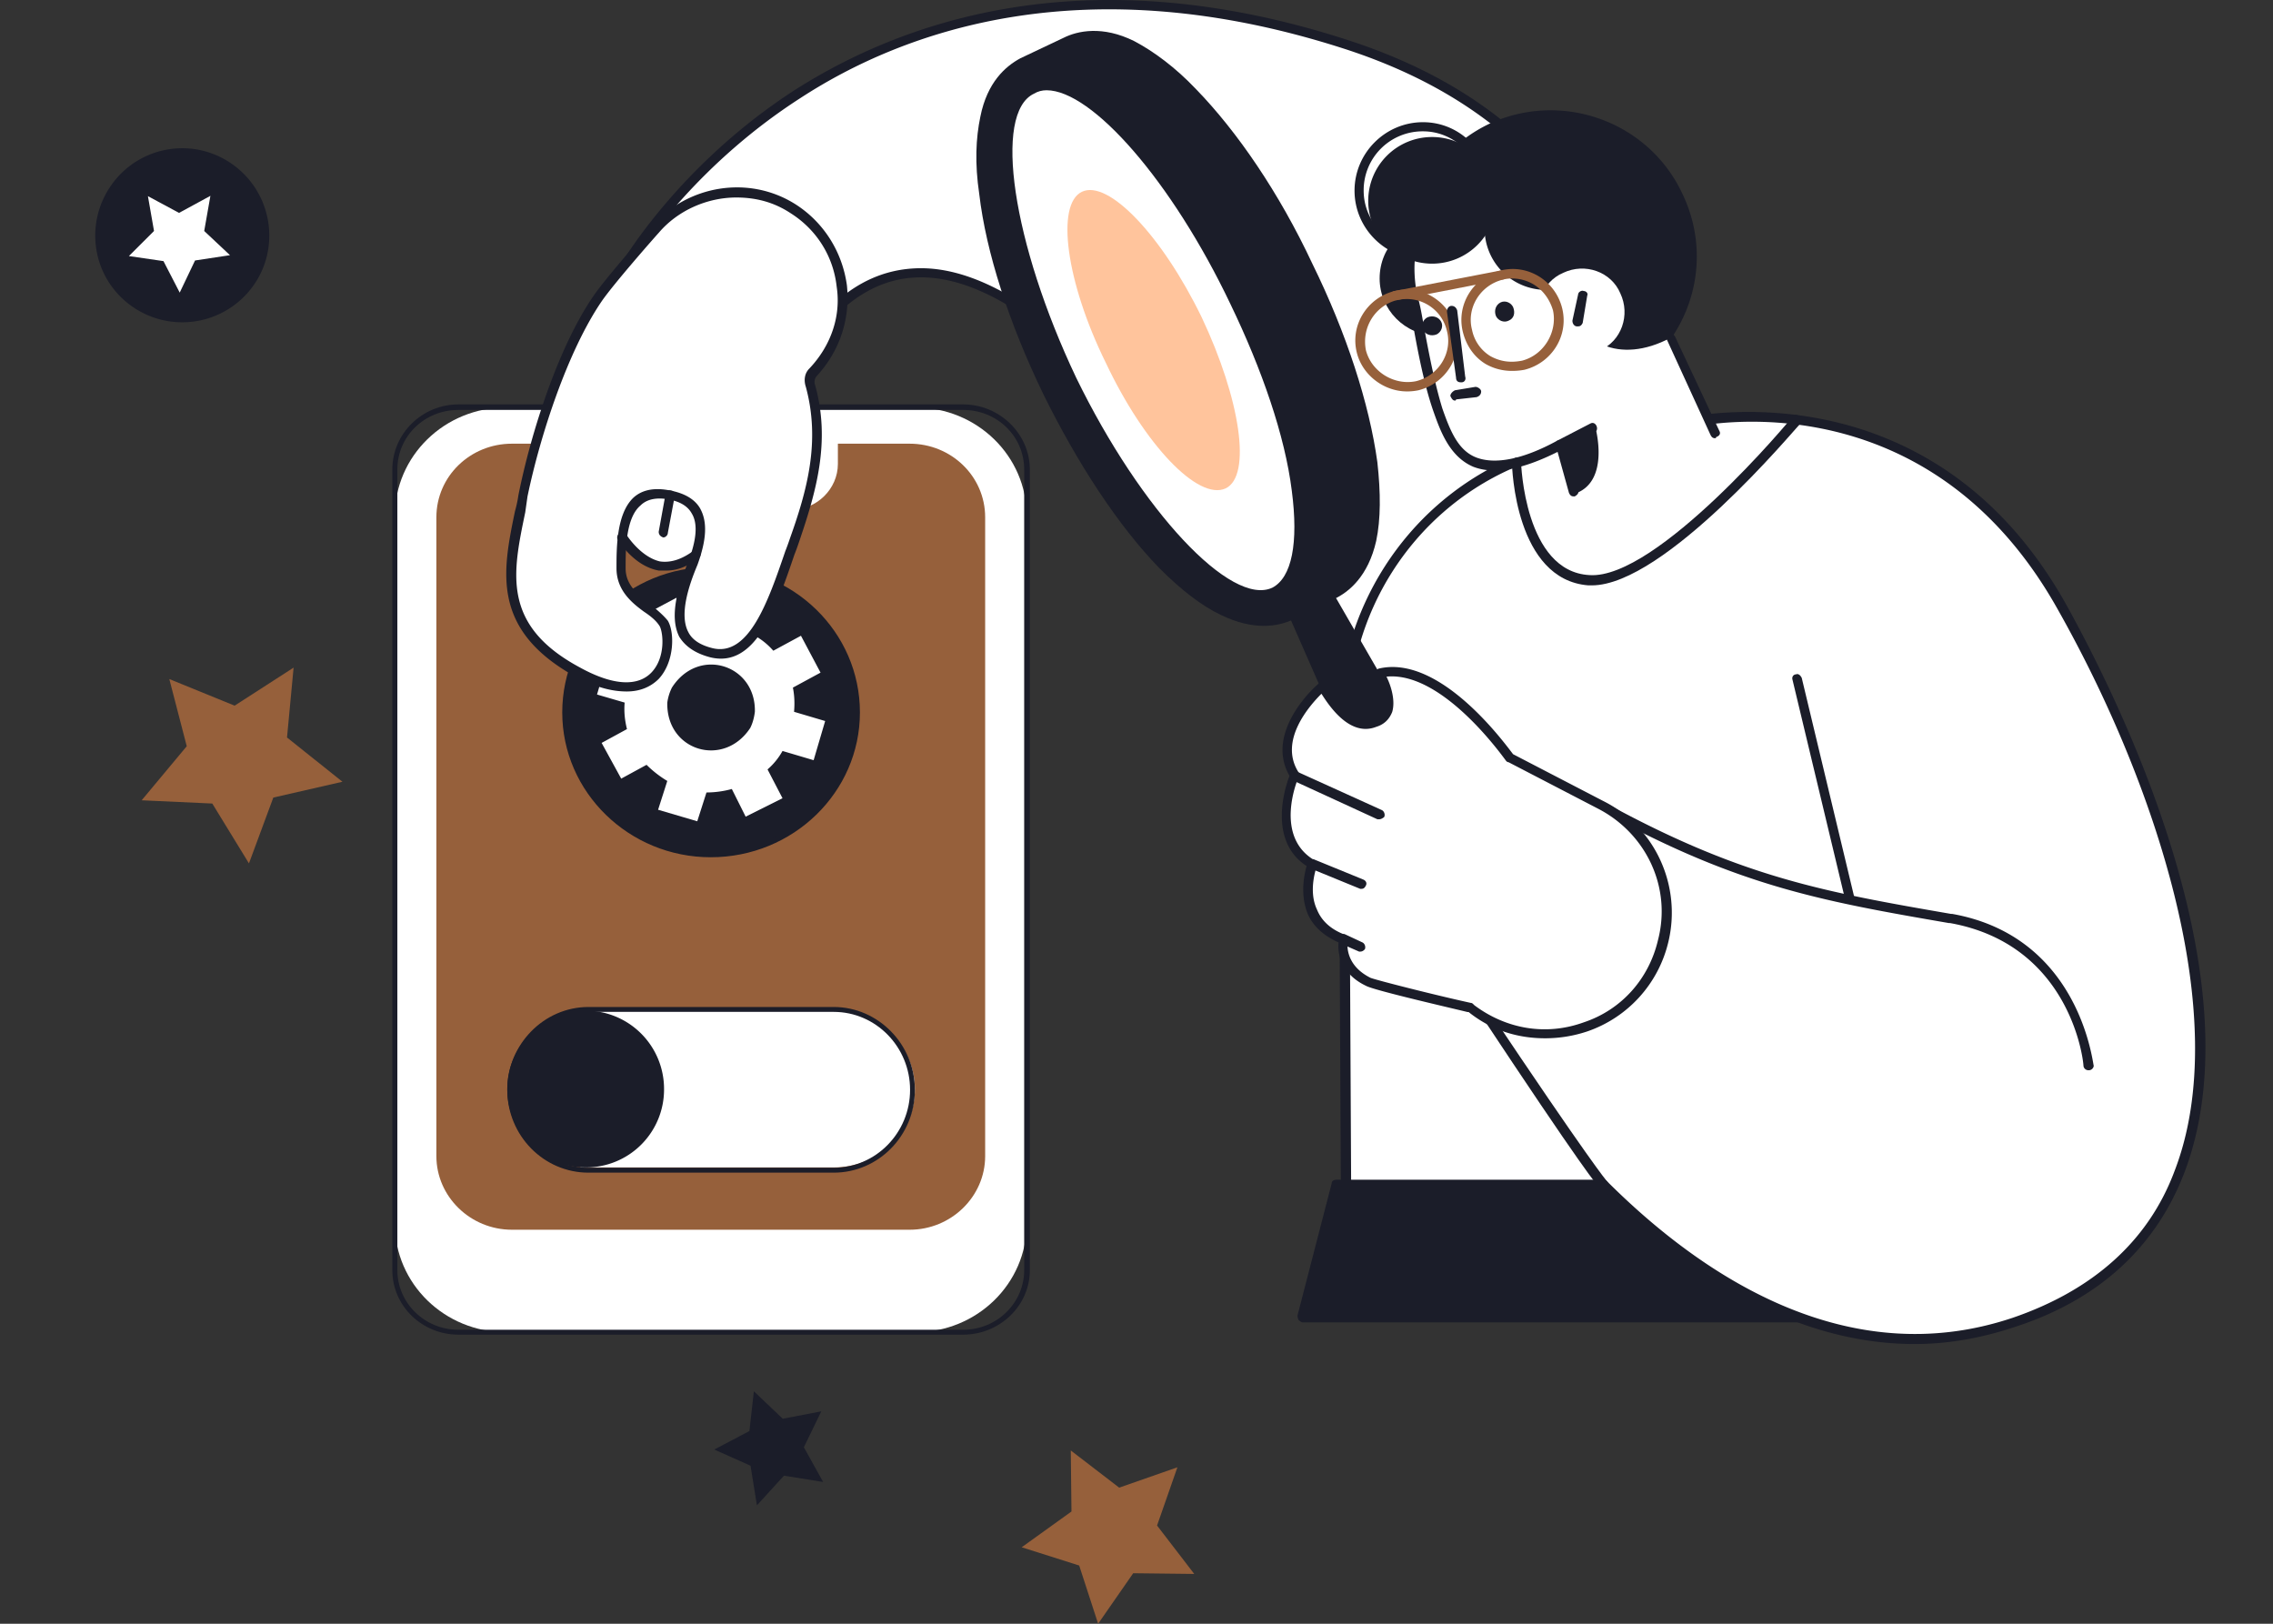 <svg xmlns="http://www.w3.org/2000/svg" width="224" height="160" fill="none"><rect width="100%" height="100%" fill="#333333" stroke="none"/><path fill="#fff" d="M90.201 131.272H49.888c-6.078 0-10.977-4.777-10.977-10.702V50.854c0-5.925 4.9-10.702 10.977-10.702h40.313c6.078 0 10.978 4.777 10.978 10.702v69.716c0 5.925-4.9 10.702-10.978 10.702"/><path fill="#1B1D29" fill-rule="evenodd" d="M94.915 131.514h-49.74c-3.597 0-6.512-2.842-6.512-6.349V46.259c0-3.507 2.915-6.41 6.512-6.41h49.74c3.597 0 6.574 2.903 6.574 6.41v78.906c0 3.507-2.977 6.349-6.574 6.349m-49.74-91.12c-3.349 0-6.016 2.6-6.016 5.865v78.906c0 3.205 2.667 5.865 6.016 5.865h49.74c3.349 0 6.016-2.66 6.016-5.865V46.259c0-3.265-2.667-5.865-6.016-5.865z" clip-rule="evenodd"/><path fill="#96603B" d="M43.005 113.919V50.976c0-4.052 3.349-7.256 7.442-7.256h39.197c4.093 0 7.442 3.204 7.442 7.255v62.944c0 3.991-3.349 7.256-7.442 7.256H50.447c-4.093 0-7.442-3.265-7.442-7.256"/><path fill="#fff" d="M57.517 45.714v-2.66h25.055v2.66c0 2.48-2.108 4.535-4.651 4.535H62.168c-2.543 0-4.651-2.056-4.651-4.535M82.149 99.586H57.2v15.449H82.15c4.402 0 8.01-3.42 8.01-7.725 0-4.245-3.608-7.724-8.01-7.724"/><path fill="#1B1D29" d="M65.441 107.31a7.676 7.676 0 0 1-7.724 7.725 7.713 7.713 0 0 1-7.725-7.725c0-4.245 3.48-7.724 7.725-7.724a7.713 7.713 0 0 1 7.724 7.724"/><path fill="#1B1D29" fill-rule="evenodd" d="M82.162 115.551H57.99c-4.384 0-7.998-3.628-7.998-8.163 0-4.474 3.614-8.162 7.998-8.162h24.172c4.384 0 7.998 3.688 7.998 8.162 0 4.535-3.614 8.163-7.998 8.163M57.99 99.709c-4.147 0-7.465 3.447-7.465 7.679s3.318 7.679 7.465 7.679h24.172c4.147 0 7.524-3.446 7.524-7.679 0-4.232-3.377-7.679-7.524-7.679z" clip-rule="evenodd"/><path fill="#1B1D29" d="M84.433 70.203c0 7.74-6.45 14.028-14.388 14.028-7.939 0-14.389-6.288-14.389-14.028 0-7.8 6.45-14.088 14.389-14.088s14.388 6.288 14.388 14.088"/><path fill="#1B1D29" fill-rule="evenodd" d="M70.045 84.472c-8.063 0-14.637-6.409-14.637-14.27 0-7.92 6.574-14.33 14.637-14.33 8.124 0 14.699 6.41 14.699 14.33 0 7.861-6.575 14.27-14.7 14.27m0-28.116c-7.815 0-14.14 6.228-14.14 13.847 0 7.558 6.325 13.785 14.14 13.785 7.814 0 14.14-6.227 14.14-13.785 0-7.619-6.326-13.847-14.14-13.847" clip-rule="evenodd"/><path fill="#fff" d="M132.363 4.285c27.654 8.768 27.429 30.127 36.647 38.445l-33.949 26.755c-4.272-5.283-16.188-21.021-22.708-28.44-11.916-13.603-22.932-18.886-31.251-9.331l-19.448-5.508s21.471-37.66 70.709-21.921"/><path fill="#1B1D29" fill-rule="evenodd" d="M135.061 69.934q-.225 0-.337-.224c-1.462-1.687-3.822-4.722-6.52-8.207-5.284-6.745-11.916-15.288-16.188-20.122-8.207-9.33-15.288-14.052-21.247-14.052-3.484 0-6.52 1.574-9.33 4.722-.112.112-.224.224-.45.112l-19.447-5.508a.74.74 0 0 1-.337-.338q-.112-.225 0-.337c.112-.112 5.62-9.667 17.086-17.087 10.567-6.745 28.554-13.265 54.184-5.058 19.111 6.07 25.069 17.986 29.79 27.654 2.249 4.384 4.159 8.318 7.082 10.791q.113.225.113.45t-.225.337l-33.837 26.755q-.112.112-.337.112M90.769 26.43c6.183 0 13.603 4.834 21.921 14.389 4.272 4.834 10.905 13.265 16.3 20.122a308 308 0 0 0 6.183 7.87l33.05-26.193c-2.698-2.586-4.609-6.408-6.745-10.792-4.721-9.443-10.567-21.134-29.228-27.092C106.957-3.36 89.196 2.935 78.853 9.68c-9.78 6.295-15.175 14.164-16.524 16.188l18.66 5.283q4.216-4.72 9.78-4.721" clip-rule="evenodd"/><path fill="#1B1D29" d="M147.201 27.442c0 3.035-2.473 5.62-5.62 5.62s-5.621-2.585-5.621-5.62c0-3.148 2.473-5.62 5.621-5.62 3.147 0 5.62 2.472 5.62 5.62"/><path fill="#fff" d="M80.203 36.66c4.496-4.835 3.485-12.591-2.023-16.076-4.385-2.81-10.23-1.911-13.603 2.136 0 0-4.384 4.834-5.62 6.632-3.26 4.722-6.071 12.815-7.42 19.56-1.236 6.633-3.373 12.59 5.396 17.312s9.555-3.147 8.43-4.721c-1.01-1.687-4.158-2.586-4.158-5.508 0-.9 0-2.024.112-3.036 0 0 3.035 5.059 7.195 1.686l-.225.9c-1.35 3.372-2.586 7.644 1.798 8.768s6.296-5.733 8.207-11.016c1.798-5.172 3.035-9.78 1.574-15.289a1.07 1.07 0 0 1 .337-1.349"/><path fill="#1B1D29" d="M186.771 116.699h-55.083l-3.373 13.04h61.717c-1.687-11.466-3.261-13.04-3.261-13.04"/><path fill="#1B1D29" fill-rule="evenodd" d="M190.032 130.301h-61.716a1.3 1.3 0 0 1-.337-.225 1 1 0 0 1-.113-.45l3.373-13.04c0-.225.224-.337.449-.337h55.083q.225 0 .338.112c.225.225 1.686 2.024 3.372 13.378q0 .225-.112.337t-.337.225m-61.042-1.012h60.48c-1.349-8.881-2.586-11.466-2.923-12.141h-54.521z" clip-rule="evenodd"/><path fill="#fff" d="M203.296 59.93c11.017 19.672 26.193 60.029-4.834 70.371-16.187 5.508-30.576-3.597-40.469-13.602h-25.406l-.225-45.303c0-11.017 6.296-21.134 16.413-25.63q.337-.114.675-.338l4.271-1.574 14.501-2.585c9.443-1.012 25.182 1.012 35.074 18.66"/><path fill="#1B1D29" d="M188.682 132.437c-12.59 0-23.382-7.757-30.914-15.289h-25.18c-.225 0-.45-.112-.45-.449l-.225-45.304c0-11.241 6.52-21.47 16.637-26.08q.337-.112.675-.337c.337-.113.562 0 .674.225.113.337 0 .562-.225.674a2.5 2.5 0 0 0-.786.337c-9.78 4.385-16.076 14.277-15.963 25.181l.225 44.854h24.844q.224 0 .337.112c9.218 9.218 23.607 18.998 40.019 13.49 7.869-2.698 13.377-7.532 15.963-14.501 5.845-15.176-2.023-38.446-11.466-55.196-10.567-18.998-27.654-19.223-34.512-18.324-.337 0-.562-.224-.562-.45 0-.224.113-.449.45-.561 6.97-.787 24.619-.562 35.41 18.773 4.609 8.319 19.111 36.647 11.579 56.095-2.81 7.194-8.319 12.365-16.637 15.063-3.373 1.125-6.632 1.687-9.893 1.687M165.863 19.235c3.372 7.195.224 15.626-6.97 18.998-7.195 3.26-15.738.113-18.998-7.082-3.26-7.082-.225-15.625 6.969-18.998 7.195-3.26 15.739-.112 18.999 7.082"/><path fill="#fff" d="M164.626 33.287c-5.058 2.698-9.33.45-9.667-3.71 0 0-6.408-12.478-12.029-10.679-3.372 1.686-4.609 5.733-3.709 10.23.449 2.023 1.236 7.42 2.473 11.241 1.349 3.822 3.035 8.094 12.028 3.485l2.923 6.183 12.365-7.307z"/><path fill="#1B1D29" d="M155.071 48.913c-.225 0-.338-.113-.45-.337l-1.124-4.047c-3.597 1.798-6.296 2.248-8.319 1.461-2.361-1.012-3.26-3.597-3.935-5.508-1.012-2.923-1.686-6.745-2.136-9.33a37 37 0 0 1-.337-1.912c-1.011-4.833.45-8.993 4.047-10.68.225-.111.45-.111.562.226.113.224 0 .45-.225.562-3.035 1.574-4.384 5.283-3.485 9.78q.225.675.45 1.91c.45 2.474 1.125 6.296 2.024 9.219.787 2.248 1.574 4.16 3.372 4.834 1.799.674 4.497.225 7.982-1.687h.449q.225.113.225.338l1.349 4.609c.112.225-.112.45-.337.562zM169.01 43.18c-.224 0-.337-.113-.449-.338l-4.272-9.33c-.113-.225-.112-.45.225-.562.225-.113.45 0 .562.225l4.384 9.33c.112.225 0 .45-.337.562q0 .113-.113.113"/><path fill="#1B1D29" d="M153.722 44.304c-.112 0-.337-.113-.337-.225-.112-.225-.112-.562.113-.675l3.26-1.686c.225-.113.449 0 .562.225.112.225.112.562-.225.674l-3.148 1.687zM149.112 30.252c.225.562.113 1.124-.449 1.349-.45.225-1.012 0-1.237-.45-.225-.562 0-1.124.45-1.349s1.011 0 1.236.45M142.031 31.714c.224.45 0 1.011-.45 1.236-.562.225-1.124 0-1.349-.45s0-1.011.449-1.236c.562-.225 1.125 0 1.35.45"/><path fill="#1B1D29" d="M157.207 42.056s1.574 5.508-2.136 6.632l-1.349-4.834zM205.77 105.457a.484.484 0 0 1-.45-.45c0-.449-1.237-11.916-13.153-14.051h-.112c-12.366-2.136-20.572-3.598-33.612-10.68-.225-.112-.337-.45-.112-.674.112-.225.337-.225.562-.113 12.927 6.97 21.021 8.432 33.387 10.567h.112c12.59 2.249 13.827 14.727 13.94 14.951 0 .225-.225.45-.45.45z"/><path fill="#1B1D29" d="M182.276 88.933c-.225 0-.45-.113-.45-.338l-5.171-21.583c-.113-.337.113-.562.337-.562.225-.113.45.112.563.337l5.171 21.584c0 .225-.113.562-.338.562zM156.869 57.681h-.338c-7.194-.562-7.531-11.579-7.531-12.14 0-.226.225-.45.45-.45.224 0 .449.224.449.45 0 .112.337 10.791 6.745 11.128 6.632.45 19.897-15.4 20.01-15.625q.336-.338.674 0c.225.112.225.45.113.674-.562.562-13.377 15.963-20.572 15.963M157.994 117.148q-.225 0-.338-.112c-.112 0-1.573-1.686-12.14-17.65-.113-.112 0-.449.224-.561.225-.225.45-.113.562.112 10.455 15.626 12.029 17.424 12.029 17.424.225.225.225.562 0 .675q-.112.112-.337.112M127.191 61.054l11.354 25.856c.9 2.135 3.485 2.922 5.509 1.91 2.023-1.124 2.81-3.597 1.686-5.508l-14.277-24.73z"/><path fill="#1B1D29" d="M117.862 8.781c-2.024-2.136-4.159-3.71-6.07-4.721-3.148-1.574-5.621-1.012-6.97-.338l-4.272 2.024c-1.461.787-3.26 2.36-3.934 5.733-.45 2.136-.563 4.61-.113 7.644.674 5.733 2.923 12.703 6.295 19.673 3.373 6.857 7.419 13.04 11.466 17.2 2.136 2.135 4.16 3.709 6.071 4.608 3.26 1.574 5.621 1.124 7.082.45l.225-.225 3.822-1.799c1.461-.674 3.372-2.248 4.159-5.733.45-2.136.45-4.721.113-7.756-.787-5.733-3.035-12.703-6.408-19.56-3.26-6.97-7.419-13.04-11.466-17.2"/><path fill="#fff" d="M121.683 29.69c6.633 13.602 8.319 26.418 3.935 28.553s-13.377-7.194-19.897-20.909c-6.633-13.602-8.431-26.417-4.047-28.553 4.496-2.136 13.377 7.195 20.009 20.91"/><path fill="#1B1D29" fill-rule="evenodd" d="M124.269 59.03c-4.946 0-12.928-8.768-18.998-21.471-6.857-14.052-8.431-26.98-3.71-29.228 4.722-2.248 13.715 6.97 20.572 21.134 3.148 6.633 5.396 13.265 6.183 18.773.674 5.621-.112 9.33-2.473 10.455q-.675.337-1.574.337M103.135 8.893q-.675 0-1.237.337c-4.046 1.912-2.135 14.727 4.16 27.992 6.408 13.152 15.289 22.595 19.336 20.684 1.911-1.012 2.585-4.384 1.91-9.555-.674-5.396-2.922-11.916-6.07-18.436-5.733-12.029-13.602-21.022-18.099-21.022" clip-rule="evenodd"/><path fill="#FFC49C" d="M118.424 31.264c3.822 8.094 4.946 15.626 2.36 16.862-2.698 1.237-7.981-4.271-11.803-12.365-3.935-7.982-4.946-15.626-2.361-16.863 2.586-1.236 7.869 4.272 11.804 12.366"/><path fill="#fff" d="m157.769 79.377-8.881-4.609s-6.857-9.892-12.928-8.43c0 0 2.249 3.934-.562 4.946-2.81.899-5.058-3.71-5.058-3.71s-5.396 4.496-2.811 8.88c0 0-2.698 6.183 1.799 8.657 0 0-2.136 5.395 3.035 7.419 0 0-.562 2.698 2.473 4.272.787.337 10.005 2.473 10.005 2.473l.225.112c6.745 5.284 16.75 1.799 18.885-6.632 1.237-5.284-1.236-10.904-6.182-13.378"/><path fill="#1B1D29" fill-rule="evenodd" d="M152.261 102.31c-2.698 0-5.284-.787-7.532-2.586h-.113c-1.349-.337-9.218-2.136-10.004-2.585-2.586-1.237-2.811-3.373-2.698-4.272q-2.248-1.011-3.036-2.81c-.787-1.911-.337-3.935-.112-4.722-3.822-2.473-2.136-7.756-1.686-8.88-2.585-4.497 2.923-9.218 3.035-9.218q.113-.225.338-.113.224 0 .337.225c0 .112 2.023 4.272 4.496 3.485q.787-.338 1.012-.9c.337-1.124-.45-2.81-.787-3.372q-.112-.225 0-.337a.73.73 0 0 1 .337-.337c6.071-1.462 12.478 7.419 13.265 8.43l8.881 4.61c5.171 2.585 7.756 8.43 6.407 13.94a12.32 12.32 0 0 1-7.981 8.767q-2.023.675-4.159.675m-22.034-33.95c-1.124 1.125-4.271 4.61-2.248 7.757q.113.225 0 .45c-.112.225-2.473 5.846 1.574 8.206.225.113.225.338.225.562 0 0-.899 2.361 0 4.272q.675 1.686 2.698 2.473c.225.113.449.337.337.562 0 .113-.45 2.36 2.248 3.71.562.225 6.296 1.686 9.893 2.473q.112 0 .224.112l.113.113c3.148 2.361 7.082 3.035 10.792 1.686 3.71-1.236 6.407-4.272 7.307-8.094 1.349-5.17-1.125-10.454-5.846-12.927l-8.881-4.61q-.112 0-.224-.112c-.113-.112-6.183-8.88-11.804-8.318.45.899.9 2.36.562 3.484q-.449 1.125-1.574 1.462c-2.585 1.011-4.609-2.024-5.396-3.26" clip-rule="evenodd"/><path fill="#1B1D29" d="M134.162 87.584h-.113l-4.946-2.024c-.225-.112-.337-.337-.225-.562a.62.62 0 0 1 .562-.337l4.947 2.024c.225.112.337.337.224.562-.112.225-.224.337-.449.337M134.049 93.767h-.113l-1.798-.787c-.225-.112-.337-.45-.225-.674s.45-.338.675-.225l1.686.787c.225.112.337.45.225.674-.113.112-.225.225-.45.225M135.96 80.727h-.225l-8.318-3.823c-.225-.112-.338-.45-.225-.674.112-.225.337-.337.562-.225l8.431 3.822c.225.112.337.45.225.675-.113.112-.337.225-.45.225"/><path fill="#fff" fill-rule="evenodd" d="m78.933 62.645 1.93 3.634-2.724 1.476q.227 1.136.113 2.385l3.066.908-1.136 3.86L77.116 74a6.8 6.8 0 0 1-1.476 1.817l1.476 2.839-3.633 1.817-1.363-2.726a9.5 9.5 0 0 1-2.498.341l-.908 2.839-3.861-1.136.908-2.838a10.6 10.6 0 0 1-2.044-1.59l-2.498 1.362-1.93-3.52 2.498-1.362q-.34-1.364-.227-2.612l-2.725-.795 1.136-3.86 2.838.794q.568-1.135 1.59-1.93l-1.363-2.612 3.634-1.93 1.362 2.612a9.2 9.2 0 0 1 2.499-.114l.908-2.952 3.86 1.135-.908 3.066q1.022.568 1.817 1.476zm-4.542 7.494c.114-4.655-5.564-6.472-8.175-2.384a4.8 4.8 0 0 0-.455 1.476c-.113 4.77 5.564 6.473 8.176 2.498q.341-.681.454-1.59" clip-rule="evenodd"/><path fill="#1B1D29" fill-rule="evenodd" d="M61.767 68.136c-1.35 0-2.923-.337-5.06-1.461-8.318-4.61-7.194-10.342-5.957-16.3q.225-.788.337-1.574c1.237-6.183 3.935-14.614 7.42-19.673 1.236-1.798 5.396-6.52 5.62-6.745 3.598-4.159 9.668-5.17 14.277-2.248 2.81 1.799 4.609 4.721 5.058 7.981.338 3.26-.674 6.408-2.923 8.881a.87.87 0 0 0-.224.9c1.574 5.62.112 10.567-1.574 15.513q-.225.675-.45 1.236c-1.798 5.284-3.822 11.242-8.318 10.118q-2.136-.563-3.035-2.024c-1.012-2.023-.113-4.946.899-7.42q1.236-3.258.337-4.72-.675-1.237-2.81-1.462-1.462-.113-2.249.675c-1.461 1.236-1.461 4.384-1.461 6.182 0 1.687 1.237 2.586 2.36 3.485.675.562 1.35 1.124 1.8 1.686.674 1.125.674 4.047-.9 5.734-.675.674-1.686 1.236-3.148 1.236m10.791-48.675c-2.81 0-5.733 1.236-7.644 3.484-.112.113-4.384 4.947-5.62 6.745-3.373 4.946-6.071 13.265-7.308 19.223l-.224 1.574c-1.237 5.958-2.361 11.129 5.395 15.288 3.26 1.799 5.733 1.911 7.082.45s1.125-3.822.787-4.496c-.337-.563-.899-1.012-1.573-1.462-1.237-.9-2.698-2.136-2.698-4.272 0-2.023 0-5.396 1.686-6.97q1.124-1.011 3.035-.786 2.586.337 3.485 1.798c.787 1.35.674 3.148-.225 5.621-.9 2.136-1.799 4.946-.9 6.633q.564 1.124 2.362 1.573c3.597.9 5.508-4.609 7.194-9.555q.225-.562.45-1.236c1.686-4.722 3.035-9.556 1.573-14.952-.225-.674-.112-1.349.338-1.798 2.136-2.248 3.147-5.171 2.698-8.094-.337-3.035-2.024-5.62-4.497-7.195-1.686-1.124-3.484-1.573-5.396-1.573" clip-rule="evenodd"/><path fill="#1B1D29" d="M65.702 56.22h-.788c-2.473-.45-3.934-2.923-4.047-3.036-.112-.224 0-.562.225-.674s.45 0 .675.225c0 0 1.349 2.136 3.26 2.585q1.575.225 3.26-1.011c.225-.225.45-.113.674 0 .113.224.113.562-.112.674Q67.275 56.22 65.7 56.22M65.364 52.96c-.338-.113-.45-.337-.45-.562l.675-3.71c0-.225.225-.45.562-.337.225 0 .337.224.337.562l-.674 3.597c0 .225-.226.45-.45.45M147.426 19.797c0 3.373-2.81 6.183-6.295 6.183s-6.295-2.81-6.295-6.183a6.285 6.285 0 0 1 6.295-6.295 6.285 6.285 0 0 1 6.295 6.295"/><path fill="#1B1D29" fill-rule="evenodd" d="M140.232 25.53c-3.709 0-6.745-3.034-6.745-6.744s3.036-6.745 6.745-6.745 6.633 3.035 6.633 6.745-2.923 6.745-6.633 6.745m0-12.59a5.805 5.805 0 0 0-5.845 5.846c0 3.147 2.585 5.733 5.845 5.733 3.148 0 5.733-2.585 5.733-5.733 0-3.26-2.585-5.846-5.733-5.846" clip-rule="evenodd"/><path fill="#1B1D29" d="M158.444 22.495c0 3.373-2.81 6.07-6.07 6.07a6.045 6.045 0 0 1-6.071-6.07 6.045 6.045 0 0 1 6.071-6.07c3.26 0 6.07 2.698 6.07 6.07"/><path fill="#fff" d="M159.68 28.903c1.012 2.136.112 4.721-2.024 5.62-2.136 1.012-4.721.113-5.621-2.023-1.011-2.136-.112-4.721 2.024-5.62 2.136-1.012 4.721-.113 5.621 2.023"/><path fill="#1B1D29" d="M155.52 32.163h-.112c-.225 0-.45-.225-.45-.562l.562-2.585c0-.225.337-.45.562-.338.225 0 .45.225.337.45l-.449 2.698c-.113.225-.225.337-.45.337"/><path fill="#96603B" d="M137.535 29.578c-.225 0-.45-.113-.45-.338 0-.337.112-.562.337-.562l10.455-2.023c.225 0 .45.112.562.45 0 .224-.113.45-.45.45l-10.342 2.023z"/><path fill="#96603B" fill-rule="evenodd" d="M149 36.547a5.2 5.2 0 0 1-2.585-.674c-1.125-.675-1.911-1.799-2.249-3.148-.674-2.698 1.012-5.396 3.71-6.07s5.396 1.011 6.071 3.71c.674 2.697-1.012 5.395-3.71 6.07a6.3 6.3 0 0 1-1.237.112m0-9.105q-.449 0-.899.112c-2.248.562-3.597 2.81-3.035 4.946a3.94 3.94 0 0 0 1.798 2.586c1.012.562 2.024.674 3.148.45 2.136-.563 3.485-2.811 3.035-4.947-.562-1.91-2.136-3.147-4.047-3.147M138.658 38.57c-2.248 0-4.384-1.573-4.946-3.822-.674-2.697 1.012-5.395 3.71-6.07s5.395 1.012 6.07 3.71c.674 2.698-1.012 5.396-3.71 6.07a5.7 5.7 0 0 1-1.124.113m0-9.105a4.2 4.2 0 0 0-1.011.112c-2.136.562-3.485 2.698-3.036 4.947.562 2.135 2.811 3.484 4.946 3.035 2.249-.562 3.598-2.81 3.036-4.946a4.06 4.06 0 0 0-3.935-3.148" clip-rule="evenodd"/><path fill="#1B1D29" d="M143.942 37.671c-.225 0-.45-.112-.45-.45l-.899-6.52c0-.337.224-.561.449-.561s.45.112.562.45l.788 6.52c.112.337-.113.561-.338.561zM143.38 39.47c-.225 0-.338-.225-.45-.45 0-.224.225-.45.45-.562l2.023-.337c.225 0 .562.225.562.45s-.112.45-.449.562l-2.024.225q0 .112-.112.112M11.021 18.168c-2.775 3.86-1.943 9.197 1.917 11.972a8.6 8.6 0 0 0 12.006-1.962c2.742-3.814 1.864-9.185-1.996-11.96s-9.185-1.864-11.927 1.95"/><path fill="#fff" d="m20.735 19.297-.61 3.465 2.539 2.383-3.443.522-1.51 3.166-1.601-3.103-3.407-.498 2.475-2.472-.6-3.43 3.066 1.648z"/><path fill="#96603B" d="m116.031 144.584-2.005 5.738 3.664 4.77-6.015-.069-3.456 4.977-1.867-5.738-5.668-1.797 4.908-3.526-.069-6.014 4.77 3.664zM33.748 77.032l-6.813 1.559-2.401 6.486-3.613-5.898-6.96-.32 4.443-5.328-1.718-6.618 6.435 2.621 5.813-3.747-.649 6.886z"/><path fill="#1B1D29" d="m74.593 148.333-.629-3.904-3.573-1.596 3.463-1.822.438-3.919 2.844 2.707 3.8-.726-1.717 3.537 1.9 3.42-3.863-.62z"/></svg>